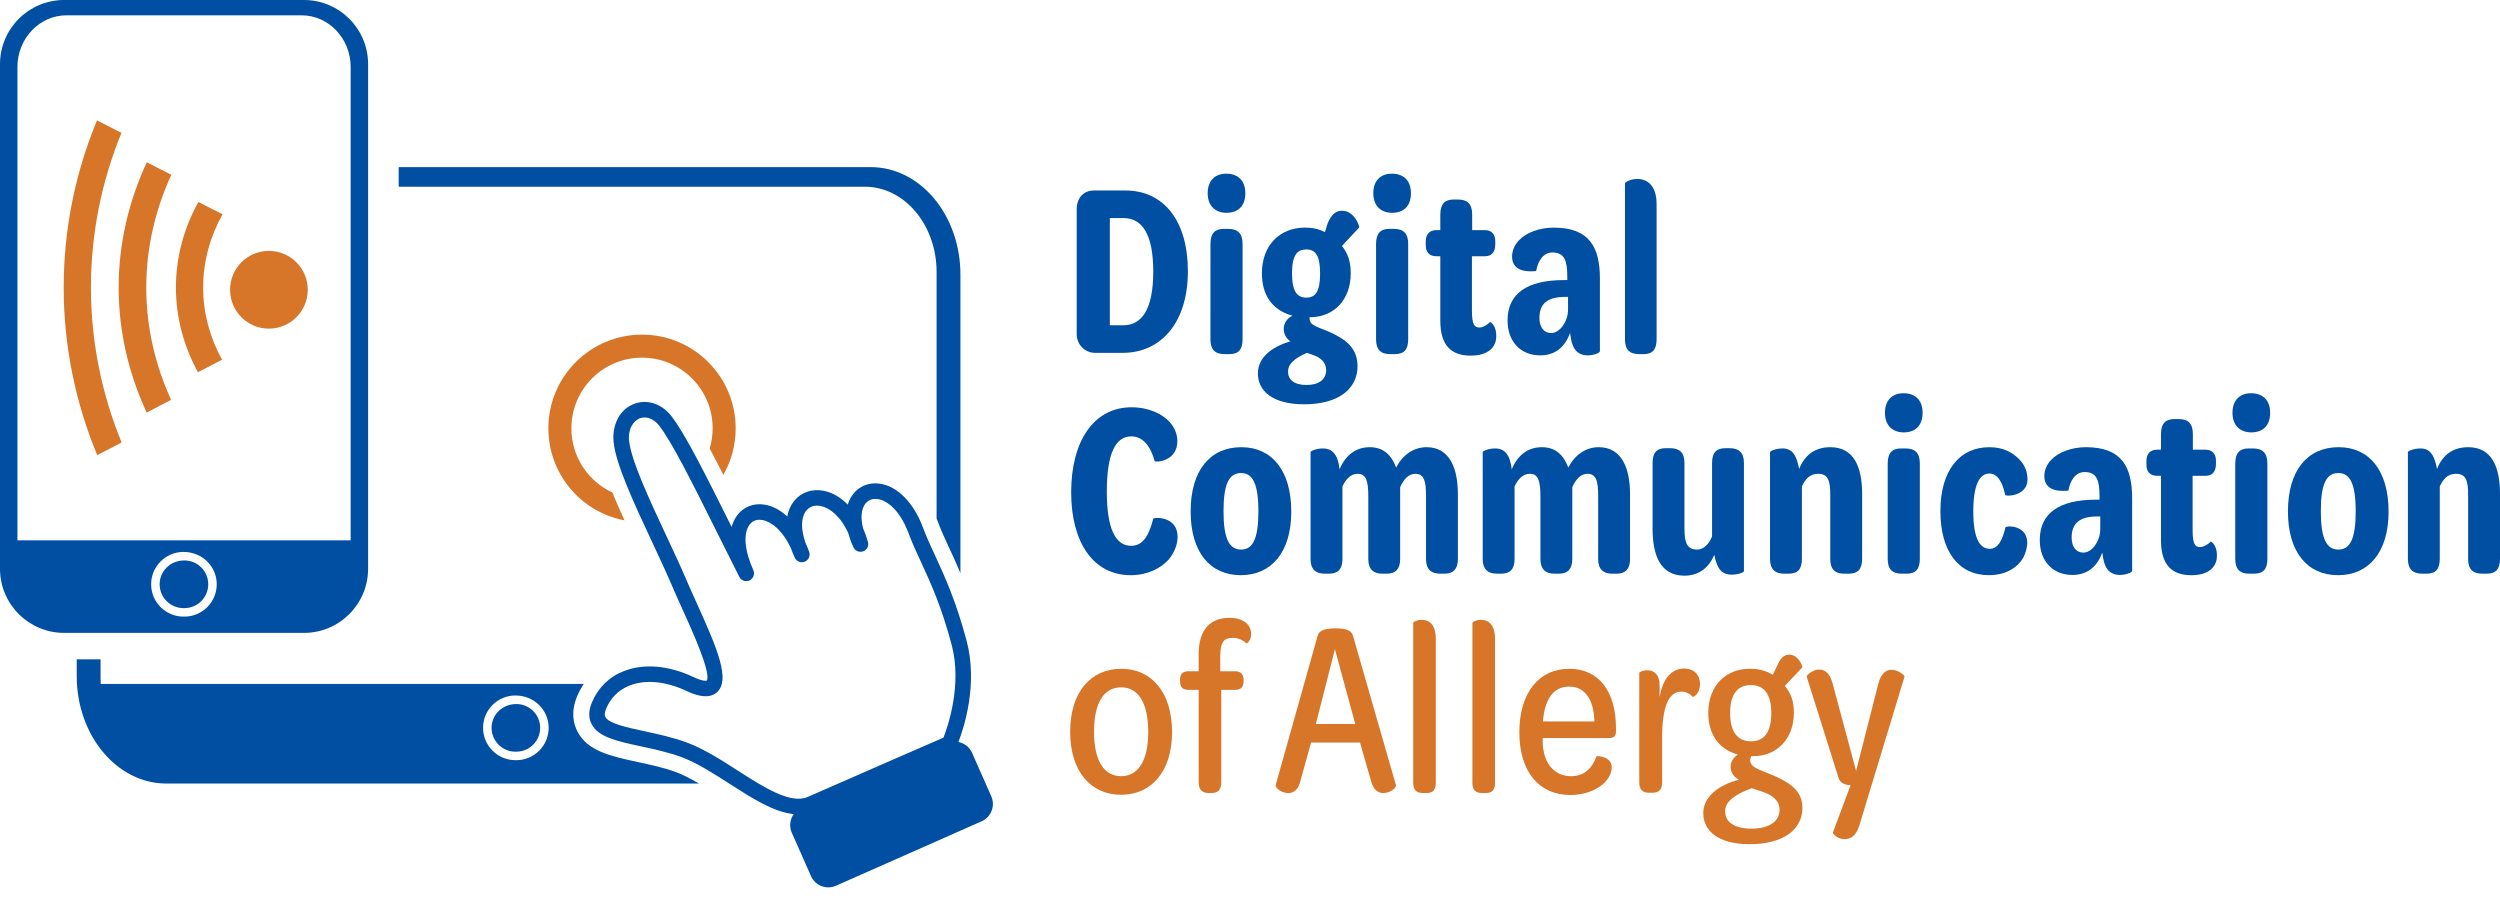 <svg width="175" height="63" viewBox="0 0 175 63" fill="none" xmlns="http://www.w3.org/2000/svg">
<path d="M44.941 23.424C41.32 23.424 38.386 26.363 38.386 29.983C38.386 33.187 40.681 35.854 43.717 36.424C43.403 35.745 43.118 35.093 42.866 34.474C41.169 33.692 39.997 31.974 39.997 29.983C39.997 27.251 42.211 25.036 44.941 25.036C47.672 25.036 49.886 27.251 49.886 29.983C49.886 30.476 49.812 30.948 49.678 31.396C49.979 31.958 50.301 32.577 50.635 33.24C51.184 32.279 51.497 31.168 51.497 29.983C51.497 26.363 48.563 23.424 44.941 23.424Z" fill="#D77529"/>
<path d="M37.812 50.948C37.812 51.868 37.063 52.617 36.144 52.617H36.078C35.159 52.617 34.41 51.868 34.41 50.948C34.41 50.028 35.159 49.283 36.144 49.283C37.063 49.283 37.812 50.032 37.812 50.948Z" fill="#004FA3"/>
<path d="M47.317 54.046C46.475 53.737 45.502 53.525 44.64 53.342C42.756 52.934 41.136 52.584 40.42 51.204C40.151 50.691 39.935 49.844 40.403 48.729C40.533 48.428 40.688 48.138 40.863 47.874H7.052C7.043 47.756 7.039 47.633 7.039 47.511V46.151H5.371V47.324C5.371 51.477 8.183 54.848 11.646 54.848H48.929C48.363 54.518 47.818 54.233 47.318 54.046L47.317 54.046ZM36.143 53.212H36.078C34.829 53.212 33.815 52.198 33.815 50.948C33.815 49.698 34.828 48.684 36.078 48.684C37.392 48.684 38.406 49.702 38.406 50.948C38.406 52.194 37.393 53.212 36.144 53.212H36.143Z" fill="#004FA3"/>
<path d="M67.23 19.222V40.118C66.961 39.47 66.697 38.9 66.448 38.363C66.143 37.711 65.882 37.149 65.663 36.551C65.63 36.465 65.598 36.38 65.561 36.298V19.035C65.561 15.737 63.311 13.07 60.532 13.07H27.908V11.698H60.955C64.422 11.698 67.23 15.065 67.23 19.223L67.23 19.222Z" fill="#004FA3"/>
<path d="M21.274 0H4.493C2.01 0 0 2.011 0 4.495V39.808C0 42.292 2.01 44.303 4.493 44.303H21.274C23.756 44.303 25.767 42.292 25.767 39.808V4.495C25.767 2.011 23.756 0 21.274 0ZM12.908 43.163H12.843C11.594 43.163 10.58 42.149 10.58 40.899C10.58 39.649 11.594 38.635 12.843 38.635C14.157 38.635 15.171 39.649 15.171 40.899C15.171 42.149 14.157 43.163 12.908 43.163H12.908ZM24.546 37.825H1.221V4.691C1.221 2.691 2.763 1.071 4.663 1.071H21.104C23.004 1.071 24.546 2.691 24.546 4.69V37.825Z" fill="#004FA3"/>
<path d="M14.577 40.899C14.577 41.819 13.828 42.568 12.908 42.568H12.843C11.923 42.568 11.175 41.819 11.175 40.899C11.175 39.979 11.924 39.23 12.908 39.23C13.828 39.23 14.577 39.979 14.577 40.899Z" fill="#004FA3"/>
<path d="M6.789 8.428C5.294 12.037 4.459 15.984 4.459 20.128C4.459 24.271 5.302 28.242 6.806 31.859L8.513 30.974C7.142 27.622 6.365 23.968 6.365 20.128C6.365 16.287 7.136 12.646 8.502 9.3L6.789 8.429L6.789 8.428Z" fill="#D77529"/>
<path d="M18.823 23.005C20.325 23.005 21.543 21.787 21.543 20.284C21.543 18.781 20.325 17.563 18.823 17.563C17.322 17.563 16.105 18.781 16.105 20.284C16.105 21.787 17.322 23.005 18.823 23.005Z" fill="#D77529"/>
<path d="M10.275 11.361C9.036 14.036 8.306 16.991 8.306 20.128C8.306 23.265 9.033 26.209 10.268 28.88L11.978 27.991C10.881 25.589 10.238 22.938 10.238 20.128C10.238 17.317 10.887 14.646 11.992 12.235L10.274 11.361L10.275 11.361Z" fill="#D77529"/>
<path d="M13.886 14.14C12.9 15.921 12.315 17.952 12.315 20.127C12.315 22.279 12.89 24.288 13.855 26.055L15.543 25.179C14.714 23.675 14.22 21.963 14.22 20.127C14.22 18.263 14.727 16.523 15.58 15.002L13.886 14.14Z" fill="#D77529"/>
<path d="M69.39 55.742L68.046 52.702C67.865 52.291 67.499 52.02 67.09 51.939C67.473 50.948 68.473 47.903 67.664 44.861C66.917 42.048 66.099 40.28 65.443 38.858C65.123 38.167 64.847 37.571 64.614 36.942C63.961 35.191 62.832 34.038 61.592 33.858C60.831 33.746 60.142 34.025 59.698 34.614C59.541 34.824 59.422 35.062 59.343 35.324C58.846 34.813 58.273 34.475 57.654 34.355C56.834 34.194 56.056 34.47 55.572 35.087C55.337 35.388 55.183 35.747 55.109 36.153C54.621 35.7 54.076 35.412 53.508 35.323C52.752 35.204 52.06 35.474 51.613 36.058C51.431 36.296 51.298 36.574 51.214 36.884C51.203 36.864 51.193 36.843 51.183 36.823C49.379 33.205 47.954 30.346 46.987 29.114C46.305 28.246 45.275 27.919 44.363 28.282C43.401 28.651 42.84 29.701 42.95 30.918C43.092 32.478 44.402 35.279 45.67 37.988C46.18 39.081 46.677 40.143 47.068 41.064C47.272 41.544 47.517 42.084 47.771 42.646C48.434 44.105 49.813 47.142 49.469 47.644C49.467 47.645 49.26 47.731 48.519 47.383C46.804 46.58 45.095 46.431 43.707 46.964C42.669 47.349 41.877 48.125 41.437 49.162C41.194 49.738 41.185 50.252 41.412 50.688C41.887 51.604 43.206 51.888 44.877 52.247C45.774 52.44 46.791 52.659 47.709 52.999C48.785 53.4 49.947 54.146 51.071 54.867C52.655 55.883 54.174 56.855 55.56 56.987C55.3 57.355 55.23 57.844 55.425 58.286L56.769 61.326C57.065 61.996 57.848 62.298 58.517 62.002L68.715 57.489C69.383 57.193 69.686 56.411 69.39 55.742H69.39ZM48.087 51.981C47.096 51.612 46.039 51.385 45.106 51.184C43.882 50.921 42.616 50.649 42.376 50.187C42.35 50.136 42.27 49.983 42.439 49.586C42.738 48.877 43.26 48.345 43.951 48.039C43.998 48.018 44.047 47.998 44.097 47.978C45.206 47.553 46.614 47.691 48.058 48.367C48.431 48.542 49.562 49.072 50.222 48.426C51.102 47.556 50.258 45.492 48.761 42.197C48.51 41.643 48.269 41.113 48.068 40.639C47.673 39.708 47.171 38.633 46.654 37.528C45.484 35.026 44.157 32.19 44.034 30.82C43.953 29.937 44.394 29.456 44.765 29.291C45.225 29.108 45.75 29.298 46.134 29.786C47.033 30.93 48.506 33.886 50.213 37.308C50.704 38.292 51.218 39.324 51.752 40.381C51.883 40.64 52.193 40.749 52.456 40.633C52.46 40.631 52.465 40.629 52.471 40.626C52.737 40.5 52.854 40.183 52.733 39.914C52.109 38.52 52.013 37.326 52.477 36.718C52.734 36.38 53.09 36.357 53.34 36.397C53.945 36.491 54.754 37.067 55.365 38.378C55.442 38.595 55.532 38.817 55.637 39.042C55.76 39.305 56.066 39.426 56.335 39.316C56.34 39.314 56.345 39.311 56.349 39.309C56.608 39.195 56.737 38.899 56.641 38.63C56.56 38.403 56.472 38.185 56.377 37.978C56.052 37.029 56.065 36.223 56.429 35.757C56.661 35.458 57.025 35.338 57.446 35.422C58.06 35.541 58.835 36.111 59.384 37.33C59.469 37.645 59.587 37.972 59.739 38.306C59.857 38.566 60.154 38.69 60.421 38.591C60.692 38.505 60.834 38.204 60.756 37.931C60.658 37.593 60.544 37.272 60.414 36.974C60.234 36.255 60.282 35.646 60.569 35.266C60.77 35 61.078 34.883 61.438 34.934C62.087 35.027 62.995 35.704 63.597 37.322C63.845 37.989 64.143 38.632 64.458 39.314C65.13 40.769 65.893 42.417 66.617 45.139C67.362 47.948 66.341 50.876 66.043 51.634C64.844 52.156 58.64 54.856 56.547 55.782C55.343 56.315 53.47 55.113 51.659 53.951C50.487 53.198 49.275 52.421 48.089 51.98L48.087 51.981Z" fill="#004FA3"/>
<path d="M75.37 14.651C75.37 13.826 75.879 13.334 76.564 13.334H78.777C81.466 13.334 83.152 15.459 83.152 18.99C83.152 22.539 81.307 24.7 78.584 24.7H76.652C75.931 24.7 75.369 24.103 75.369 23.4V14.651L75.37 14.651ZM80.728 19.008C80.728 16.373 79.937 15.266 78.655 15.266H77.688V22.768H78.637C79.92 22.768 80.728 21.661 80.728 19.008Z" fill="#004FA3"/>
<path d="M85.838 12.157C86.611 12.157 87.173 12.596 87.173 13.527C87.173 14.458 86.629 14.897 85.856 14.897C85.118 14.897 84.538 14.458 84.538 13.527C84.538 12.595 85.101 12.157 85.838 12.157ZM84.732 17.076C84.732 16.338 85.048 16.022 85.645 16.022H85.979C86.628 16.022 86.98 16.32 86.98 17.076V23.752C86.98 24.49 86.681 24.788 86.049 24.788H85.715C85.065 24.788 84.731 24.489 84.731 23.752L84.732 17.076Z" fill="#004FA3"/>
<path d="M88.052 26.141C88.052 25.122 88.877 24.314 90.335 23.892C90.072 23.734 89.861 23.417 89.861 23.013C89.861 22.609 90.125 22.258 90.476 22.1C89.053 21.714 88.333 20.66 88.333 19.131C88.333 17.128 89.633 15.933 91.337 15.933C91.847 15.933 92.268 16.004 92.742 16.25L92.936 15.635C93.217 14.932 93.603 14.721 94.008 14.756C94.833 14.809 95.168 15.828 95.15 15.916L93.938 17.216C94.359 17.761 94.552 18.305 94.552 19.131C94.552 20.976 93.393 22.17 91.776 22.205H91.671C91.671 22.276 91.653 22.381 91.706 22.451C91.759 22.873 92.708 22.996 93.569 23.488C94.324 23.892 95.027 24.472 95.027 25.631C95.027 27.159 93.779 28.301 91.285 28.301C89.088 28.301 88.052 27.37 88.052 26.14L88.052 26.141ZM92.83 25.913C92.83 25.491 92.584 25.122 92.075 24.911C91.899 24.841 91.689 24.771 91.478 24.7C90.599 25.087 90.16 25.491 90.16 26C90.16 26.563 90.564 26.949 91.46 26.949C92.32 26.949 92.83 26.563 92.83 25.913ZM92.408 19.148C92.408 17.866 92.075 17.462 91.442 17.462C90.809 17.462 90.441 17.848 90.441 19.131C90.441 20.414 90.81 20.835 91.442 20.835C92.074 20.835 92.408 20.414 92.408 19.148Z" fill="#004FA3"/>
<path d="M97.431 12.157C98.204 12.157 98.766 12.596 98.766 13.527C98.766 14.458 98.222 14.897 97.449 14.897C96.711 14.897 96.131 14.458 96.131 13.527C96.131 12.595 96.693 12.157 97.431 12.157ZM96.324 17.076C96.324 16.338 96.641 16.022 97.238 16.022H97.571C98.221 16.022 98.573 16.32 98.573 17.076V23.752C98.573 24.49 98.274 24.788 97.641 24.788H97.308C96.658 24.788 96.324 24.489 96.324 23.752V17.076H96.324Z" fill="#004FA3"/>
<path d="M100.822 22.452V17.937H100.558C100.048 17.937 99.803 17.655 99.803 17.146V16.9C99.803 16.443 100.031 16.109 100.54 16.109H100.822V15.02C100.822 14.264 101.155 13.966 101.753 13.966H102.051C102.701 13.966 103.052 14.247 103.052 15.02V16.109H103.949C104.406 16.109 104.669 16.39 104.669 16.882V17.11C104.669 17.673 104.388 17.937 103.949 17.937H103.035V21.731C103.035 22.732 103.211 22.926 103.562 22.926C103.826 22.926 104.195 22.68 104.301 22.54C104.388 22.557 104.74 22.821 104.74 23.506C104.74 23.804 104.67 24.191 104.318 24.49C104.002 24.753 103.563 24.894 102.948 24.894C101.612 24.894 100.822 24.209 100.822 22.452H100.822Z" fill="#004FA3"/>
<path d="M109.481 19.606H109.71V19.36C109.71 18.288 109.534 17.673 108.674 17.673C108.024 17.673 107.655 18.271 107.532 18.973C107.128 19.009 105.845 19.114 105.845 17.954C105.845 17.55 106.021 17.129 106.337 16.812C106.829 16.285 107.76 15.934 108.762 15.934C111.274 15.934 111.994 17.322 111.994 19.518V24.578C111.994 24.718 111.537 24.876 111.133 24.876C110.589 24.876 110.255 24.595 110.097 24.174C109.991 23.945 109.939 23.524 109.903 23.313C109.517 24.367 108.797 24.876 107.813 24.876C106.443 24.876 105.529 23.91 105.529 22.434C105.529 20.555 106.882 19.606 109.482 19.606L109.481 19.606ZM109.763 20.783H109.552C108.287 20.783 107.76 21.292 107.76 22.258C107.76 22.961 108.111 23.312 108.586 23.312C109.166 23.312 109.763 22.54 109.763 21.661V20.783Z" fill="#004FA3"/>
<path d="M113.749 23.752V12.842C113.749 12.736 114.171 12.526 114.61 12.526C115.277 12.526 115.962 12.947 115.962 14.3V23.752C115.962 24.49 115.663 24.788 115.049 24.788H114.733C114.083 24.788 113.749 24.489 113.749 23.752Z" fill="#004FA3"/>
<path d="M79.217 28.51C80.429 28.51 81.36 28.984 81.869 29.529C82.203 29.915 82.414 30.355 82.414 30.881C82.414 32.287 80.938 32.374 80.833 32.287C80.517 31.163 79.972 30.547 79.181 30.547C78.075 30.547 77.477 31.777 77.477 34.412C77.477 37.03 78.092 38.207 79.181 38.207C80.007 38.207 80.429 37.487 80.727 36.31C80.745 36.204 82.431 36.099 82.431 37.574C82.431 38.137 82.185 38.717 81.816 39.156C81.254 39.788 80.323 40.263 79.146 40.263C76.528 40.263 74.982 37.961 74.982 34.465C74.982 30.899 76.546 28.509 79.216 28.509L79.217 28.51Z" fill="#004FA3"/>
<path d="M86.893 31.303C89.036 31.303 90.39 32.937 90.39 35.818C90.39 38.647 89.002 40.263 86.858 40.263C84.697 40.263 83.345 38.647 83.345 35.8C83.345 32.919 84.715 31.303 86.893 31.303ZM86.876 33.113C86.05 33.113 85.646 33.833 85.646 35.783C85.646 37.716 86.05 38.471 86.876 38.471C87.684 38.471 88.088 37.733 88.088 35.8C88.088 33.851 87.684 33.113 86.876 33.113Z" fill="#004FA3"/>
<path d="M102.053 34.606V39.139C102.053 39.842 101.719 40.158 101.122 40.158H100.805C100.19 40.158 99.821 39.859 99.821 39.139V34.694C99.821 33.71 99.698 33.166 99.083 33.166C98.591 33.166 98.275 33.535 98.011 34.096V39.139C98.011 39.842 97.678 40.158 97.08 40.158H96.764C96.15 40.158 95.781 39.859 95.781 39.139V34.782C95.781 33.728 95.657 33.166 95.042 33.166C94.551 33.166 94.217 33.535 93.971 34.044V39.139C93.971 39.859 93.637 40.158 93.04 40.158H92.741C92.108 40.158 91.739 39.859 91.739 39.139V31.654C91.739 31.567 92.161 31.391 92.6 31.391C93.285 31.391 93.654 31.83 93.777 32.867L93.795 32.796C94.216 31.83 94.937 31.303 95.886 31.303C96.817 31.303 97.396 31.83 97.73 32.726C98.169 31.866 98.943 31.303 99.856 31.303C101.49 31.303 102.052 32.796 102.052 34.606H102.053Z" fill="#004FA3"/>
<path d="M114.102 34.606V39.139C114.102 39.842 113.769 40.158 113.171 40.158H112.855C112.24 40.158 111.871 39.859 111.871 39.139V34.694C111.871 33.71 111.748 33.166 111.133 33.166C110.641 33.166 110.325 33.535 110.061 34.096V39.139C110.061 39.842 109.727 40.158 109.13 40.158H108.814C108.199 40.158 107.83 39.859 107.83 39.139V34.782C107.83 33.728 107.707 33.166 107.092 33.166C106.6 33.166 106.267 33.535 106.02 34.044V39.139C106.02 39.859 105.687 40.158 105.089 40.158H104.79C104.158 40.158 103.789 39.859 103.789 39.139V31.654C103.789 31.567 104.211 31.391 104.65 31.391C105.335 31.391 105.704 31.83 105.827 32.867L105.845 32.796C106.266 31.83 106.987 31.303 107.935 31.303C108.866 31.303 109.446 31.83 109.78 32.726C110.219 31.866 110.992 31.303 111.906 31.303C113.539 31.303 114.102 32.796 114.102 34.606H114.102Z" fill="#004FA3"/>
<path d="M122.076 32.41V39.982C122.076 40.07 121.654 40.228 121.215 40.228C120.653 40.228 120.302 39.947 120.126 39.314C120.073 39.191 120.038 39.033 120.003 38.84C119.616 39.736 118.931 40.298 117.912 40.298C116.26 40.298 115.681 38.928 115.681 37.013V32.41C115.681 31.672 115.98 31.373 116.612 31.373H116.91C117.561 31.373 117.912 31.672 117.912 32.41V36.943C117.912 37.891 118.035 38.436 118.738 38.471C119.317 38.488 119.633 38.032 119.844 37.557V32.41C119.844 31.672 120.16 31.374 120.775 31.374H121.074C121.723 31.374 122.075 31.672 122.075 32.41H122.076Z" fill="#004FA3"/>
<path d="M130.349 34.589V39.121C130.349 39.859 130.034 40.158 129.418 40.158H129.102C128.452 40.158 128.118 39.859 128.118 39.121V34.641C128.118 33.71 127.995 33.165 127.275 33.165C126.66 33.165 126.362 33.569 126.133 34.044V39.121C126.133 39.859 125.834 40.158 125.202 40.158H124.904C124.254 40.158 123.902 39.859 123.902 39.121V31.654C123.902 31.566 124.324 31.391 124.781 31.391C125.484 31.391 125.765 31.9 125.94 32.831C126.31 31.882 127.029 31.303 128.119 31.303C129.771 31.303 130.35 32.673 130.35 34.588L130.349 34.589Z" fill="#004FA3"/>
<path d="M133.247 27.526C134.019 27.526 134.582 27.965 134.582 28.896C134.582 29.827 134.037 30.267 133.264 30.267C132.526 30.267 131.946 29.828 131.946 28.896C131.946 27.965 132.509 27.526 133.247 27.526ZM132.14 32.446C132.14 31.707 132.456 31.391 133.053 31.391H133.387C134.037 31.391 134.388 31.689 134.388 32.446V39.121C134.388 39.859 134.089 40.158 133.457 40.158H133.123C132.473 40.158 132.139 39.859 132.139 39.121V32.446H132.14Z" fill="#004FA3"/>
<path d="M139.254 31.303C140.291 31.303 140.993 31.725 141.485 32.304C141.801 32.691 141.925 33.13 141.925 33.569C141.925 34.728 140.396 34.781 140.361 34.641C140.185 33.798 139.851 33.148 139.254 33.148C138.569 33.148 138.13 33.938 138.13 35.8C138.13 37.662 138.569 38.418 139.29 38.418C139.869 38.418 140.168 37.803 140.379 36.925C140.396 36.784 141.907 36.714 141.907 37.996C141.907 38.348 141.784 38.717 141.643 39.015C141.151 39.858 140.256 40.263 139.219 40.263C137.076 40.263 135.828 38.559 135.828 35.783C135.828 32.937 137.164 31.303 139.254 31.303Z" fill="#004FA3"/>
<path d="M146.737 34.975H146.966V34.729C146.966 33.657 146.79 33.043 145.929 33.043C145.279 33.043 144.91 33.64 144.787 34.343C144.383 34.378 143.101 34.483 143.101 33.324C143.101 32.92 143.276 32.499 143.592 32.182C144.084 31.655 145.016 31.303 146.017 31.303C148.529 31.303 149.25 32.691 149.25 34.888V39.948C149.25 40.088 148.793 40.246 148.389 40.246C147.844 40.246 147.51 39.965 147.352 39.543C147.247 39.315 147.194 38.893 147.159 38.682C146.772 39.737 146.052 40.246 145.068 40.246C143.698 40.246 142.784 39.28 142.784 37.804C142.784 35.924 144.137 34.976 146.737 34.976L146.737 34.975ZM147.018 36.152H146.807C145.543 36.152 145.016 36.661 145.016 37.628C145.016 38.331 145.367 38.682 145.841 38.682C146.421 38.682 147.018 37.909 147.018 37.031V36.152H147.018Z" fill="#004FA3"/>
<path d="M151.269 37.821V33.306H151.005C150.496 33.306 150.25 33.025 150.25 32.516V32.269C150.25 31.813 150.478 31.479 150.988 31.479H151.269V30.389C151.269 29.634 151.603 29.335 152.2 29.335H152.499C153.149 29.335 153.5 29.616 153.5 30.389V31.479H154.396C154.853 31.479 155.117 31.76 155.117 32.252V32.48C155.117 33.043 154.836 33.306 154.396 33.306H153.483V37.101C153.483 38.102 153.659 38.295 154.01 38.295C154.273 38.295 154.642 38.049 154.748 37.909C154.836 37.927 155.187 38.19 155.187 38.876C155.187 39.174 155.117 39.56 154.765 39.859C154.449 40.123 154.01 40.264 153.395 40.264C152.06 40.264 151.27 39.578 151.27 37.821H151.269Z" fill="#004FA3"/>
<path d="M157.575 27.526C158.348 27.526 158.91 27.965 158.91 28.896C158.91 29.827 158.365 30.267 157.592 30.267C156.854 30.267 156.274 29.828 156.274 28.896C156.274 27.965 156.837 27.526 157.575 27.526ZM156.468 32.446C156.468 31.707 156.784 31.391 157.381 31.391H157.715C158.364 31.391 158.716 31.689 158.716 32.446V39.121C158.716 39.859 158.417 40.158 157.785 40.158H157.451C156.801 40.158 156.467 39.859 156.467 39.121V32.446H156.468Z" fill="#004FA3"/>
<path d="M163.705 31.303C165.848 31.303 167.201 32.937 167.201 35.818C167.201 38.647 165.813 40.263 163.67 40.263C161.509 40.263 160.156 38.647 160.156 35.8C160.156 32.919 161.526 31.303 163.705 31.303ZM163.687 33.113C162.861 33.113 162.458 33.833 162.458 35.783C162.458 37.716 162.861 38.471 163.687 38.471C164.496 38.471 164.899 37.733 164.899 35.8C164.899 33.851 164.496 33.113 163.687 33.113Z" fill="#004FA3"/>
<path d="M175 34.589V39.121C175 39.859 174.684 40.158 174.069 40.158H173.753C173.103 40.158 172.769 39.859 172.769 39.121V34.641C172.769 33.71 172.646 33.165 171.926 33.165C171.311 33.165 171.012 33.569 170.784 34.044V39.121C170.784 39.859 170.485 40.158 169.852 40.158H169.554C168.904 40.158 168.553 39.859 168.553 39.121V31.654C168.553 31.566 168.974 31.391 169.431 31.391C170.134 31.391 170.415 31.9 170.591 32.831C170.96 31.882 171.68 31.303 172.77 31.303C174.421 31.303 175 32.673 175 34.588L175 34.589Z" fill="#004FA3"/>
<path d="M78.496 46.815C80.622 46.815 82.045 48.483 82.045 51.259C82.045 53.983 80.605 55.634 78.479 55.634C76.335 55.634 74.912 53.982 74.912 51.224C74.912 48.466 76.335 46.815 78.496 46.815ZM78.479 48.114C77.285 48.114 76.582 49.168 76.582 51.224C76.582 53.261 77.285 54.333 78.479 54.333C79.656 54.333 80.376 53.279 80.376 51.242C80.376 49.186 79.674 48.114 78.479 48.114Z" fill="#D77529"/>
<path d="M83.907 48.289H83.186C82.782 48.289 82.606 48.096 82.606 47.71V47.552C82.606 47.2 82.782 46.989 83.186 46.989H83.907V45.795C83.907 44.038 84.75 43.247 86.068 43.247C86.63 43.247 87.051 43.405 87.315 43.687C87.491 43.862 87.579 44.108 87.579 44.39C87.579 44.829 87.297 45.057 87.245 45.039C87.034 44.81 86.682 44.653 86.296 44.653C85.681 44.653 85.418 44.916 85.418 45.971V46.989H86.472C86.841 46.989 87.051 47.2 87.051 47.569V47.71C87.051 48.096 86.84 48.289 86.472 48.289H85.488V54.754C85.488 55.299 85.242 55.51 84.82 55.51H84.609C84.17 55.51 83.907 55.299 83.907 54.754V48.289Z" fill="#D77529"/>
<path d="M89.299 54.948L92.233 44.513C92.32 44.179 92.637 43.985 93.48 43.985C94.341 43.985 94.622 44.179 94.71 44.513L97.714 54.948C97.767 55.071 97.469 55.457 96.906 55.51C96.537 55.545 96.168 55.352 95.993 54.737L95.202 51.979H91.776L91.003 54.755C90.845 55.352 90.476 55.545 90.107 55.51C89.545 55.457 89.246 55.071 89.299 54.948ZM94.868 50.679L93.445 45.443L92.11 50.679H94.868Z" fill="#D77529"/>
<path d="M98.925 54.79V43.599C98.925 43.529 99.206 43.388 99.522 43.388C100.015 43.388 100.506 43.686 100.506 44.723V54.79C100.506 55.317 100.295 55.51 99.856 55.51H99.61C99.154 55.51 98.925 55.317 98.925 54.79H98.925Z" fill="#D77529"/>
<path d="M103.069 54.79V43.599C103.069 43.529 103.35 43.388 103.667 43.388C104.159 43.388 104.651 43.686 104.651 44.723V54.79C104.651 55.317 104.44 55.51 104.001 55.51H103.755C103.298 55.51 103.07 55.317 103.07 54.79H103.069Z" fill="#D77529"/>
<path d="M109.85 46.815C111.959 46.815 113.118 48.448 113.118 50.978V51.189C113.118 51.541 112.977 51.663 112.608 51.663H107.988V51.857C107.988 53.491 108.866 54.334 109.973 54.334C110.87 54.334 111.431 53.824 111.765 52.928C112.152 52.928 112.819 53.069 112.819 53.719C112.819 54.017 112.679 54.457 112.257 54.843C111.818 55.247 111.01 55.651 109.921 55.651C107.777 55.651 106.354 54.07 106.354 51.259C106.354 48.519 107.707 46.815 109.85 46.815ZM109.833 48.062C108.814 48.062 108.129 48.835 108.006 50.504H111.608C111.572 49.133 111.063 48.062 109.833 48.062Z" fill="#D77529"/>
<path d="M119.002 47.886C119.002 48.589 118.51 48.817 118.493 48.782C118.317 48.589 118.053 48.413 117.684 48.413C116.753 48.413 116.349 49.625 116.349 51.628V54.755C116.349 55.3 116.103 55.493 115.664 55.493H115.453C114.996 55.493 114.75 55.3 114.75 54.755V47.095C114.75 47.043 114.996 46.92 115.33 46.92C115.786 46.92 116.173 47.236 116.173 47.956V48.817C116.384 47.465 117.051 46.797 117.877 46.797C118.58 46.797 119.001 47.236 119.001 47.886L119.002 47.886Z" fill="#D77529"/>
<path d="M119.229 56.916C119.229 55.809 120.248 54.965 121.724 54.579C121.408 54.421 121.144 54.105 121.144 53.666C121.144 53.314 121.355 52.998 121.654 52.822C120.301 52.436 119.581 51.4 119.581 49.906C119.581 47.956 120.846 46.814 122.479 46.814C123.059 46.814 123.569 46.92 124.096 47.236L124.465 46.463C124.711 45.936 125.01 45.795 125.326 45.831C125.923 45.901 126.169 46.621 126.169 46.709L124.939 48.009C125.361 48.536 125.572 49.063 125.572 49.889C125.572 51.734 124.359 52.928 122.761 52.928H122.585C122.55 53.016 122.515 53.122 122.515 53.245C122.515 53.824 123.604 53.983 124.588 54.492C125.414 54.913 126.169 55.441 126.169 56.547C126.169 58.041 124.869 59.094 122.48 59.094C120.302 59.094 119.23 58.181 119.23 56.916L119.229 56.916ZM124.57 56.687C124.57 56.054 124.078 55.651 123.375 55.422C123.129 55.334 122.866 55.264 122.62 55.176C121.46 55.598 120.758 56.107 120.758 56.775C120.758 57.514 121.355 58.005 122.603 58.005C123.85 58.005 124.57 57.495 124.57 56.687ZM123.991 49.923C123.991 48.536 123.446 47.956 122.567 47.956C121.689 47.956 121.109 48.518 121.109 49.906C121.109 51.312 121.689 51.892 122.567 51.892C123.446 51.892 123.991 51.312 123.991 49.924V49.923Z" fill="#D77529"/>
<path d="M128.311 58.251L129.541 54.965C129.189 54.948 128.82 54.843 128.698 54.456L126.466 47.358C126.449 47.253 126.923 46.867 127.327 46.867C127.749 46.867 128.082 47.13 128.276 47.816L129.927 53.964L131.491 47.833C131.684 47.078 132.088 46.884 132.404 46.884C132.861 46.884 133.336 47.27 133.318 47.359L130.156 57.777C129.927 58.515 129.558 58.743 129.101 58.743C128.68 58.743 128.258 58.392 128.311 58.252V58.251Z" fill="#D77529"/>
</svg>
